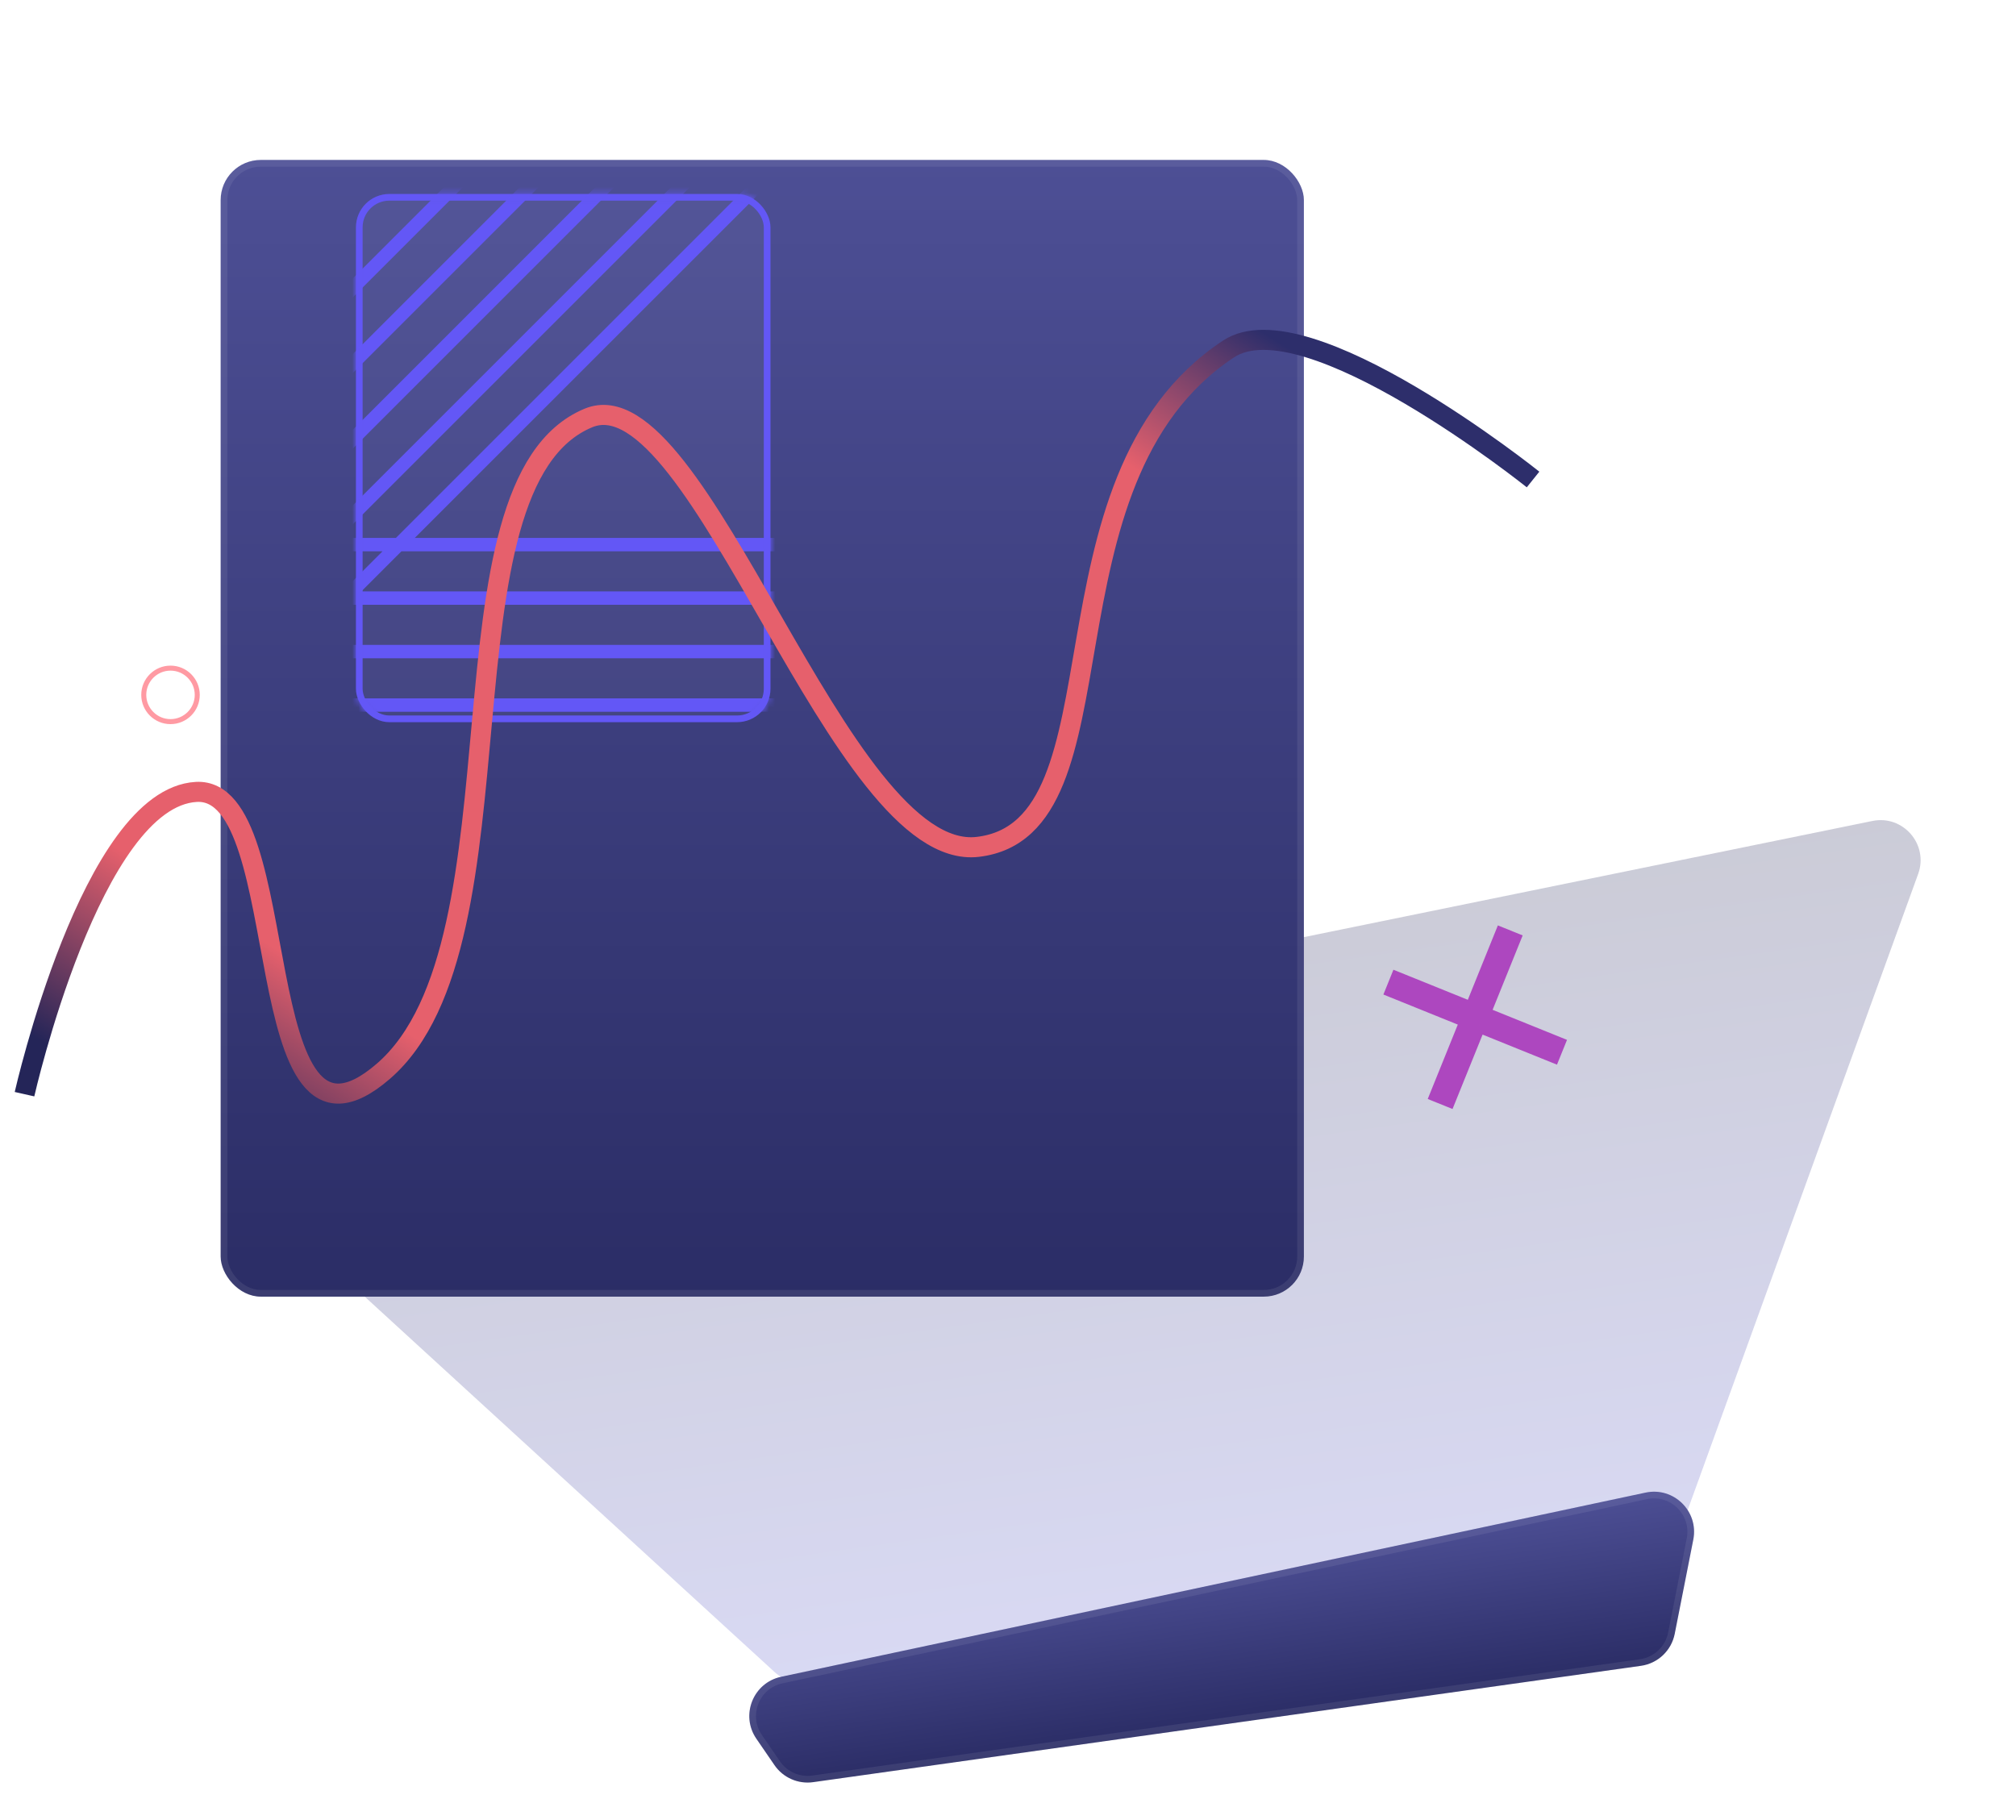 <svg width="329" height="297" viewBox="0 0 329 297" fill="none" xmlns="http://www.w3.org/2000/svg">
<g filter="url(#filter0_d)">
<circle cx="27.826" cy="112.403" r="4.365" fill="white" fill-opacity="0.164"/>
<circle cx="27.826" cy="112.403" r="4.365" stroke="#FF9AA3" stroke-width="0.818"/>
</g>
<g filter="url(#filter1_i)">
<circle cx="27.826" cy="112.403" r="1.637" fill="white"/>
</g>
<path opacity="0.236" d="M44.57 197.918C40.627 194.306 42.442 187.745 47.682 186.675L305.567 133.98C310.579 132.956 314.776 137.817 313.034 142.625L273.745 251.057C272.919 253.337 270.901 254.973 268.501 255.31L131.741 274.531C129.805 274.803 127.849 274.196 126.408 272.875L44.57 197.918Z" fill="url(#paint0_linear)"/>
<g filter="url(#filter2_d)">
<path d="M123.434 270.757C120.796 266.912 122.908 261.621 127.469 260.649L268.551 230.59C273.148 229.61 277.249 233.65 276.339 238.261L273.304 253.643C272.764 256.378 270.552 258.471 267.792 258.859L132.7 277.845C130.239 278.191 127.795 277.114 126.39 275.065L123.434 270.757Z" fill="url(#paint1_linear)"/>
<path d="M123.884 270.448C121.466 266.924 123.402 262.074 127.582 261.183L268.665 231.123C272.879 230.226 276.638 233.928 275.804 238.155L272.769 253.537C272.274 256.044 270.246 257.963 267.716 258.319L132.624 277.305C130.369 277.622 128.128 276.635 126.84 274.757L123.884 270.448Z" stroke="white" stroke-opacity="0.078" stroke-width="1.091"/>
</g>
<g filter="url(#filter3_d)">
<rect x="36.01" y="13.103" width="176.776" height="185.506" rx="6.547" fill="url(#paint2_linear)"/>
<rect x="36.556" y="13.648" width="175.685" height="184.415" rx="6.002" stroke="white" stroke-opacity="0.078" stroke-width="1.091"/>
</g>
<rect x="58.63" y="32.199" width="66.564" height="85.114" rx="4.91" fill="white" fill-opacity="0.041" stroke="#6357F6" stroke-width="1.091"/>
<mask id="mask0" mask-type="alpha" maskUnits="userSpaceOnUse" x="58" y="31" width="68" height="87">
<rect x="58.63" y="32.199" width="66.564" height="85.114" rx="4.91" fill="white" stroke="white" stroke-width="1.091"/>
</mask>
<g mask="url(#mask0)">
<path fill-rule="evenodd" clip-rule="evenodd" d="M125.542 -22.53L127.086 -20.987L32.179 73.92L30.635 72.377L125.542 -22.53ZM149.442 87.789V89.972L65.51 89.972L58.963 96.519L149.442 96.519V98.701L15.223 98.701L15.223 96.519L55.876 96.519L62.423 89.972L53.164 89.972L50.697 92.439L49.154 90.896L50.078 89.972L15.223 89.972L15.223 87.789L52.26 87.789L144.061 -4.011L145.604 -2.468L55.347 87.789H64.606L150.234 2.161L151.777 3.705L67.692 87.789L149.442 87.789ZM149.442 107.431V105.249L15.223 105.249L15.223 107.431L149.442 107.431ZM149.442 113.978V116.161L15.223 116.161L15.223 113.978L149.442 113.978ZM149.442 124.89V122.708L15.223 122.708L15.223 124.89L149.442 124.89ZM106.232 133.181V130.999L-27.986 130.999L-27.986 133.181L106.232 133.181ZM106.232 141.911L106.232 139.729L-27.986 139.729L-27.986 141.911L106.232 141.911ZM106.232 148.458V150.641L-27.986 150.641L-27.986 148.458L106.232 148.458ZM106.232 159.37L106.232 157.188L-27.986 157.188L-27.986 159.37L106.232 159.37ZM106.232 165.918L106.232 168.1L-27.986 168.1L-27.986 165.918L106.232 165.918ZM131.715 -16.357L133.259 -14.814L38.351 80.093L36.808 78.55L131.715 -16.357ZM139.431 -8.641L137.888 -10.184L42.981 84.723L44.524 86.266L139.431 -8.641Z" fill="#6357F6"/>
</g>
<g filter="url(#filter4_d)">
<path d="M0 161.569C0 161.569 10.919 113.195 28.033 112.239C44.576 111.314 35.846 177.52 58.584 157.808C82.909 136.72 66.009 62.003 92.03 51.212C110.135 43.704 132.946 123.869 155.568 121.209C180.806 118.242 163.84 61.552 196.48 39.957C209.15 31.574 246.187 61.252 246.187 61.252" stroke="url(#paint3_linear)" stroke-width="3.274"/>
</g>
<path d="M247.07 153.261L248.082 153.67L248.491 152.658L247.479 152.249L247.07 153.261ZM246.662 154.273L247.673 154.681L246.662 154.273ZM245.047 152.443L245.456 151.432L244.444 151.023L244.035 152.035L245.047 152.443ZM244.638 153.455L245.65 153.864L244.638 153.455ZM240.142 164.584L239.733 165.596L240.744 166.005L241.153 164.993L240.142 164.584ZM228 159.679L228.409 158.667L227.397 158.259L226.989 159.27L228 159.679ZM227.183 161.703L226.171 161.294L225.762 162.306L226.774 162.714L227.183 161.703ZM239.324 166.608L240.336 167.017L240.744 166.005L239.733 165.596L239.324 166.608ZM234.419 178.749L233.407 178.34L232.998 179.352L234.01 179.761L234.419 178.749ZM236.442 179.566L236.033 180.578L237.045 180.987L237.454 179.975L236.442 179.566ZM236.851 178.555L237.863 178.963L236.851 178.555ZM241.347 167.425L241.756 166.414L240.744 166.005L240.336 167.017L241.347 167.425ZM252.477 171.922L252.886 170.91L252.477 171.922ZM253.488 172.331L253.08 173.342L254.091 173.751L254.5 172.739L253.488 172.331ZM254.306 170.307L255.318 170.716L255.727 169.704L254.715 169.295L254.306 170.307ZM242.165 165.402L241.153 164.993L240.744 166.005L241.756 166.414L242.165 165.402ZM246.059 152.852L245.65 153.864L247.673 154.681L248.082 153.67L246.059 152.852ZM244.638 153.455L246.662 154.273L247.479 152.249L245.456 151.432L244.638 153.455ZM245.65 153.864L246.059 152.852L244.035 152.035L243.626 153.046L245.65 153.864ZM241.153 164.993L245.65 153.864L243.626 153.046L239.13 164.176L241.153 164.993ZM228.603 161.1L239.733 165.596L240.55 163.573L229.421 159.076L228.603 161.1ZM227.592 160.691L228.603 161.1L229.421 159.076L228.409 158.667L227.592 160.691ZM228.195 162.111L229.012 160.088L226.989 159.27L226.171 161.294L228.195 162.111ZM228.603 161.1L227.592 160.691L226.774 162.714L227.786 163.123L228.603 161.1ZM239.733 165.596L228.603 161.1L227.786 163.123L238.915 167.62L239.733 165.596ZM235.839 178.146L240.336 167.017L238.312 166.199L233.816 177.328L235.839 178.146ZM235.43 179.158L235.839 178.146L233.816 177.328L233.407 178.34L235.43 179.158ZM236.851 178.555L234.827 177.737L234.01 179.761L236.033 180.578L236.851 178.555ZM235.839 178.146L235.43 179.158L237.454 179.975L237.863 178.963L235.839 178.146ZM240.336 167.017L235.839 178.146L237.863 178.963L242.359 167.834L240.336 167.017ZM252.886 170.91L241.756 166.414L240.939 168.437L252.068 172.934L252.886 170.91ZM253.897 171.319L252.886 170.91L252.068 172.934L253.08 173.342L253.897 171.319ZM253.294 169.898L252.477 171.922L254.5 172.739L255.318 170.716L253.294 169.898ZM252.886 170.91L253.897 171.319L254.715 169.295L253.703 168.887L252.886 170.91ZM241.756 166.414L252.886 170.91L253.703 168.887L242.574 164.39L241.756 166.414ZM245.65 153.864L241.153 164.993L243.177 165.811L247.673 154.681L245.65 153.864Z" fill="#AD47BF"/>
<defs>
<filter id="filter0_d" x="21.052" y="106.629" width="13.548" height="13.548" filterUnits="userSpaceOnUse" color-interpolation-filters="sRGB">
<feFlood flood-opacity="0" result="BackgroundImageFix"/>
<feColorMatrix in="SourceAlpha" type="matrix" values="0 0 0 0 0 0 0 0 0 0 0 0 0 0 0 0 0 0 127 0"/>
<feOffset dy="1"/>
<feGaussianBlur stdDeviation="1"/>
<feColorMatrix type="matrix" values="0 0 0 0 0 0 0 0 0 0 0 0 0 0 0 0 0 0 0.157 0"/>
<feBlend mode="normal" in2="BackgroundImageFix" result="effect1_dropShadow"/>
<feBlend mode="normal" in="SourceGraphic" in2="effect1_dropShadow" result="shape"/>
</filter>
<filter id="filter1_i" x="26.189" y="109.766" width="3.274" height="4.274" filterUnits="userSpaceOnUse" color-interpolation-filters="sRGB">
<feFlood flood-opacity="0" result="BackgroundImageFix"/>
<feBlend mode="normal" in="SourceGraphic" in2="BackgroundImageFix" result="shape"/>
<feColorMatrix in="SourceAlpha" type="matrix" values="0 0 0 0 0 0 0 0 0 0 0 0 0 0 0 0 0 0 127 0" result="hardAlpha"/>
<feOffset dy="-1"/>
<feGaussianBlur stdDeviation="1"/>
<feComposite in2="hardAlpha" operator="arithmetic" k2="-1" k3="1"/>
<feColorMatrix type="matrix" values="0 0 0 0 0.902 0 0 0 0 0.376 0 0 0 0 0.424 0 0 0 1 0"/>
<feBlend mode="normal" in2="shape" result="effect1_innerShadow"/>
</filter>
<filter id="filter2_d" x="94.021" y="216.597" width="211.357" height="101.484" filterUnits="userSpaceOnUse" color-interpolation-filters="sRGB">
<feFlood flood-opacity="0" result="BackgroundImageFix"/>
<feColorMatrix in="SourceAlpha" type="matrix" values="0 0 0 0 0 0 0 0 0 0 0 0 0 0 0 0 0 0 127 0"/>
<feOffset dy="13"/>
<feGaussianBlur stdDeviation="13"/>
<feColorMatrix type="matrix" values="0 0 0 0 0 0 0 0 0 0.004 0 0 0 0 0.171 0 0 0 0.157 0"/>
<feBlend mode="normal" in2="BackgroundImageFix" result="effect1_dropShadow"/>
<feBlend mode="normal" in="SourceGraphic" in2="effect1_dropShadow" result="shape"/>
</filter>
<filter id="filter3_d" x="10.01" y="0.103" width="228.776" height="237.506" filterUnits="userSpaceOnUse" color-interpolation-filters="sRGB">
<feFlood flood-opacity="0" result="BackgroundImageFix"/>
<feColorMatrix in="SourceAlpha" type="matrix" values="0 0 0 0 0 0 0 0 0 0 0 0 0 0 0 0 0 0 127 0"/>
<feOffset dy="13"/>
<feGaussianBlur stdDeviation="13"/>
<feColorMatrix type="matrix" values="0 0 0 0 0 0 0 0 0 0.004 0 0 0 0 0.171 0 0 0 0.157 0"/>
<feBlend mode="normal" in2="BackgroundImageFix" result="effect1_dropShadow"/>
<feBlend mode="normal" in="SourceGraphic" in2="effect1_dropShadow" result="shape"/>
</filter>
<filter id="filter4_d" x="-6.596" y="36.828" width="266.807" height="152.284" filterUnits="userSpaceOnUse" color-interpolation-filters="sRGB">
<feFlood flood-opacity="0" result="BackgroundImageFix"/>
<feColorMatrix in="SourceAlpha" type="matrix" values="0 0 0 0 0 0 0 0 0 0 0 0 0 0 0 0 0 0 127 0"/>
<feOffset dx="4" dy="17"/>
<feGaussianBlur stdDeviation="4.5"/>
<feColorMatrix type="matrix" values="0 0 0 0 0 0 0 0 0 0 0 0 0 0 0 0 0 0 0.32 0"/>
<feBlend mode="normal" in2="BackgroundImageFix" result="effect1_dropShadow"/>
<feBlend mode="normal" in="SourceGraphic" in2="effect1_dropShadow" result="shape"/>
</filter>
<linearGradient id="paint0_linear" x1="39.33" y1="171.385" x2="55.336" y2="285.269" gradientUnits="userSpaceOnUse">
<stop stop-color="#222355"/>
<stop offset="1" stop-color="#5B5DCD"/>
</linearGradient>
<linearGradient id="paint1_linear" x1="118.783" y1="251.393" x2="122.698" y2="279.251" gradientUnits="userSpaceOnUse">
<stop stop-color="#4D4F95"/>
<stop offset="1" stop-color="#2B2D66"/>
</linearGradient>
<linearGradient id="paint2_linear" x1="36.01" y1="13.103" x2="36.01" y2="198.609" gradientUnits="userSpaceOnUse">
<stop stop-color="#4D4F95"/>
<stop offset="1" stop-color="#2B2D66"/>
</linearGradient>
<linearGradient id="paint3_linear" x1="145.726" y1="1.315" x2="35.903" y2="174.082" gradientUnits="userSpaceOnUse">
<stop stop-color="#2D2E6B"/>
<stop offset="0.147" stop-color="#E6606C"/>
<stop offset="0.837" stop-color="#E6606C"/>
<stop offset="1" stop-color="#242558"/>
</linearGradient>
</defs>
</svg>
